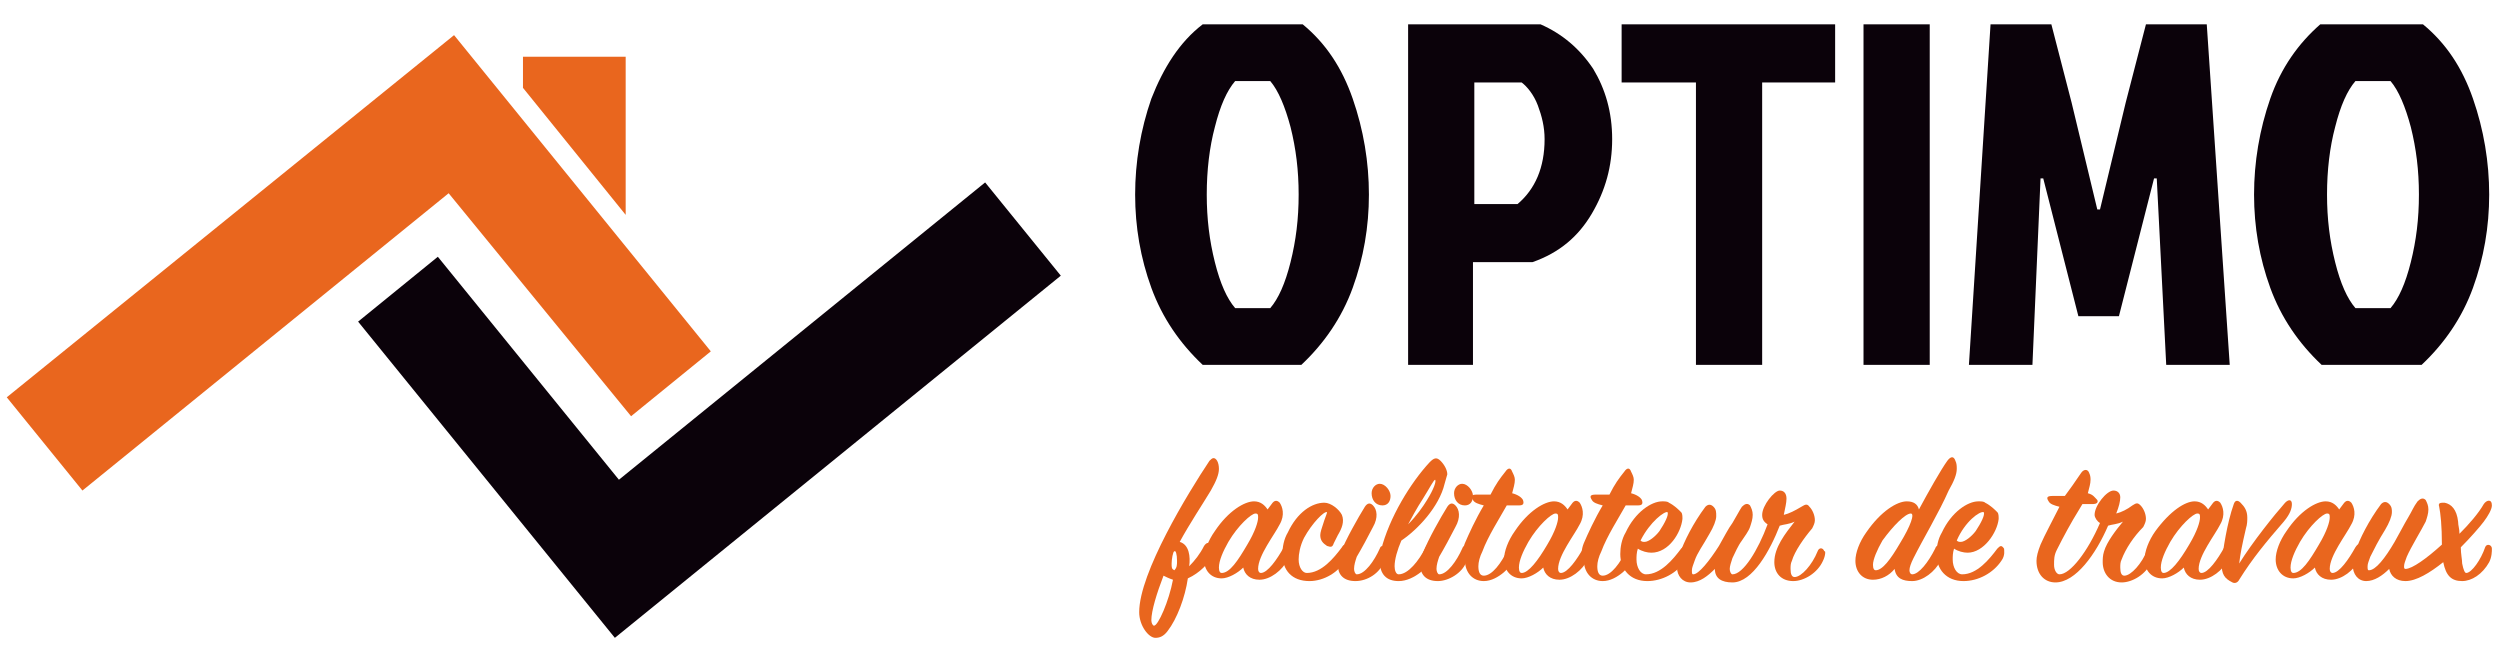 <?xml version="1.0" encoding="utf-8"?>
<!-- Generator: Adobe Illustrator 25.2.0, SVG Export Plug-In . SVG Version: 6.00 Build 0)  -->
<svg version="1.1" id="Calque_1" xmlns="http://www.w3.org/2000/svg" xmlns:xlink="http://www.w3.org/1999/xlink" x="0px" y="0px"
	 viewBox="0 0 185 49" style="enable-background:new 0 0 185 49;" xml:space="preserve">
<style type="text/css">
	.st0{fill:#0B020A;}
	.st1{fill:#E9661E;}
</style>
<g>
	<g>
		<g>
			<path class="st0" d="M96.4,1.8c1.7,1.4,2.9,3.2,3.7,5.5c0.8,2.3,1.2,4.7,1.2,7.1c0,2.4-0.4,4.7-1.2,6.9c-0.8,2.2-2.1,4.1-3.8,5.7
				H89c-1.7-1.6-3-3.5-3.8-5.7c-0.8-2.2-1.2-4.5-1.2-6.9c0-2.4,0.4-4.8,1.2-7.1C86.1,5,87.3,3.1,89,1.8H96.4z M91.4,22.8H94
				c0.6-0.7,1.1-1.8,1.5-3.4c0.4-1.6,0.6-3.2,0.6-5c0-1.8-0.2-3.4-0.6-5c-0.4-1.5-0.9-2.7-1.5-3.4h-2.6c-0.6,0.7-1.1,1.8-1.5,3.4
				c-0.4,1.5-0.6,3.2-0.6,5c0,1.8,0.2,3.4,0.6,5C90.3,21,90.8,22.1,91.4,22.8z"/>
			<path class="st0" d="M104.2,27V1.8h9.8c1.6,0.7,2.9,1.8,3.9,3.3c0.9,1.5,1.4,3.2,1.4,5.2s-0.5,3.8-1.5,5.5
				c-1,1.7-2.4,2.9-4.4,3.6h-4.4V27H104.2z M109.1,6.1v9h3.2c1.3-1.1,2-2.7,2-4.8c0-0.9-0.2-1.7-0.5-2.5c-0.3-0.8-0.8-1.4-1.2-1.7
				H109.1z"/>
			<path class="st0" d="M125.4,6.1H120V1.8h15.8v4.3h-5.4V27h-4.9V6.1z"/>
			<path class="st0" d="M137.9,27V1.8h4.9V27H137.9z"/>
			<path class="st0" d="M155.4,15.5h-0.1H155.4l1.9-7.9l1.5-5.8h4.5L165,27h-4.7l-0.7-13.8h-0.2l-2.6,10.2h-3l-2.6-10.2h-0.2
				L150.4,27h-4.7l1.6-25.2h4.5l1.5,5.8l1.9,7.9H155.4z"/>
			<path class="st0" d="M179.3,1.8c1.7,1.4,2.9,3.2,3.7,5.5c0.8,2.3,1.2,4.7,1.2,7.1c0,2.4-0.4,4.7-1.2,6.9
				c-0.8,2.2-2.1,4.1-3.8,5.7h-7.4c-1.7-1.6-3-3.5-3.8-5.7c-0.8-2.2-1.2-4.5-1.2-6.9c0-2.4,0.4-4.8,1.2-7.1c0.8-2.3,2.1-4.1,3.7-5.5
				H179.3z M174.3,22.8h2.6c0.6-0.7,1.1-1.8,1.5-3.4c0.4-1.6,0.6-3.2,0.6-5c0-1.8-0.2-3.4-0.6-5c-0.4-1.5-0.9-2.7-1.5-3.4h-2.6
				c-0.6,0.7-1.1,1.8-1.5,3.4c-0.4,1.5-0.6,3.2-0.6,5c0,1.8,0.2,3.4,0.6,5C173.2,21,173.7,22.1,174.3,22.8z"/>
		</g>
		<g>
			<path class="st1" d="M87.3,40.1c0.7,0.2,0.8,1.1,0.7,1.8c0.4-0.4,0.8-0.9,1.1-1.5c0.2-0.3,0.4-0.3,0.6,0c0.1,0.2,0,0.6-0.1,0.9
				c-0.1,0.3-0.8,1.1-1.7,1.5c-0.2,1.4-0.8,3-1.5,3.9c-0.3,0.4-0.6,0.5-0.9,0.5c-0.5,0-1.2-0.9-1.2-1.9c0-2.9,3.6-8.8,5.2-11.2
				c0.1-0.1,0.2-0.2,0.3-0.2c0.2,0,0.4,0.3,0.4,0.8c0,0.4-0.2,0.9-0.6,1.6C89,37.3,88,38.8,87.3,40.1z M85.4,46.3
				c0.3,0,1.1-1.8,1.4-3.4c-0.3-0.1-0.5-0.2-0.7-0.3c-0.5,1.3-0.9,2.6-0.9,3.3C85.2,46.1,85.3,46.3,85.4,46.3z M87.1,41.5
				c0-0.5-0.1-0.8-0.2-0.7c-0.1,0-0.2,0.6-0.2,0.9c0,0.3,0,0.4,0.2,0.5C87.1,42,87.1,41.8,87.1,41.5z"/>
			<path class="st1" d="M92.8,37.1c0.5,0,0.8,0.3,1,0.6l0.3-0.4c0.2-0.3,0.4-0.3,0.6-0.1c0.2,0.3,0.4,0.9,0,1.6
				c-0.4,0.8-1.6,2.3-1.6,3.3c0,0.2,0.1,0.3,0.2,0.3c0.5,0,1.2-1,1.7-1.9c0.2-0.3,0.3-0.3,0.4,0c0.1,0.1,0.1,0.5-0.1,0.9
				c-0.4,0.8-1.3,1.5-2.1,1.5c-0.7,0-1.1-0.4-1.2-0.9c-0.4,0.4-1.1,0.8-1.6,0.8c-0.8,0-1.3-0.6-1.3-1.4c0-0.6,0.3-1.4,0.8-2.1
				C90.9,37.8,92.1,37.1,92.8,37.1z M92.3,40.3c0.6-1,0.8-1.7,0.8-2c0-0.2,0-0.3-0.2-0.3c-0.3,0-1.3,0.9-2,2.1
				c-0.4,0.7-0.7,1.4-0.7,1.9c0,0.3,0.1,0.4,0.2,0.4C91,42.4,91.6,41.5,92.3,40.3z"/>
			<path class="st1" d="M99.3,38.1c0.2,0.5,0,1-0.3,1.5c-0.1,0.2-0.2,0.4-0.3,0.6c-0.1,0.3-0.2,0.3-0.5,0.2
				c-0.3-0.2-0.5-0.4-0.5-0.8c0-0.2,0.1-0.5,0.3-1.1c0.1-0.3,0.2-0.5,0.2-0.6c-0.2-0.1-1.1,0.8-1.7,1.9c-0.3,0.6-0.4,1.2-0.4,1.6
				c0,0.6,0.3,1,0.6,1c1.1,0,2-1.1,2.6-1.9c0.1-0.2,0.3-0.3,0.4,0c0.1,0.2,0.1,0.6-0.2,1C99.1,42.3,98,43,96.9,43c-1.3,0-2-0.8-2-2
				c0-0.5,0.1-1.1,0.4-1.6c0.7-1.5,1.8-2.2,2.7-2.2C98.5,37.2,99.1,37.7,99.3,38.1z"/>
			<path class="st1" d="M100.3,43c-0.9,0-1.3-0.5-1.3-1.2c0-0.3,0.1-0.6,0.2-0.9c0.4-1,1.3-2.6,1.8-3.4c0.2-0.3,0.4-0.3,0.6-0.1
				c0.3,0.3,0.4,0.9,0,1.6c-0.3,0.6-0.9,1.7-1.2,2.2c-0.1,0.3-0.2,0.6-0.2,0.9c0,0.2,0.1,0.4,0.2,0.4c0.6,0,1.3-1,1.7-1.9
				c0.1-0.3,0.3-0.2,0.4,0c0.1,0.2,0.1,0.6-0.1,1C102.1,42.4,101.2,43,100.3,43z M102.1,35.8c0.4,0,0.8,0.5,0.8,0.9
				c0,0.4-0.2,0.7-0.6,0.7c-0.5,0-0.8-0.4-0.8-0.9C101.5,36.1,101.8,35.8,102.1,35.8z"/>
			<path class="st1" d="M106.9,35.8c-0.4,1.7-2,3.4-3.2,4.2c-0.3,0.7-0.5,1.4-0.5,1.9c0,0.3,0.1,0.6,0.3,0.6c0.7,0,1.5-1,2-2
				c0.2-0.4,0.5-0.4,0.6,0c0.1,0.2,0,0.5-0.1,0.9c-0.2,0.4-1.3,1.6-2.5,1.6c-0.9,0-1.4-0.5-1.4-1.5c0-0.2,0-0.5,0.1-0.8
				c0.6-2.4,2.2-5,3.6-6.5c0.3-0.3,0.5-0.4,0.8-0.1c0.3,0.3,0.5,0.7,0.5,1C107,35.4,107,35.5,106.9,35.8z M105.3,36.9
				c-0.4,0.6-1,1.7-1.1,1.9c0.6-0.6,1.1-1.3,1.4-1.8c0.5-0.8,0.7-1.4,0.6-1.5C106.1,35.5,105.8,36.1,105.3,36.9z"/>
			<path class="st1" d="M106.4,43c-0.9,0-1.3-0.5-1.3-1.2c0-0.3,0.1-0.6,0.2-0.9c0.4-1,1.3-2.6,1.8-3.4c0.2-0.3,0.4-0.3,0.6-0.1
				c0.3,0.3,0.4,0.9,0,1.6c-0.3,0.6-0.9,1.7-1.2,2.2c-0.1,0.3-0.2,0.6-0.2,0.9c0,0.2,0.1,0.4,0.2,0.4c0.6,0,1.3-1,1.7-1.9
				c0.1-0.3,0.3-0.2,0.4,0c0.1,0.2,0.1,0.6-0.1,1C108.2,42.4,107.2,43,106.4,43z M108.2,35.8c0.4,0,0.8,0.5,0.8,0.9
				c0,0.4-0.2,0.7-0.6,0.7c-0.5,0-0.8-0.4-0.8-0.9C107.6,36.1,107.9,35.8,108.2,35.8z"/>
			<path class="st1" d="M108.4,40.2c0.3-0.7,0.8-1.8,1.4-2.8c-0.4-0.1-0.7-0.2-0.8-0.4c-0.2-0.3-0.1-0.4,0.3-0.4c0.3,0,0.7,0,1,0
				c0.4-0.8,0.7-1.2,1.1-1.7c0.2-0.3,0.4-0.3,0.5,0c0.1,0.2,0.2,0.4,0.2,0.6c0,0.3-0.1,0.6-0.2,1c0.4,0.1,0.7,0.3,0.8,0.5
				c0.1,0.3,0,0.4-0.3,0.4c-0.3,0-0.6,0-0.9,0c-0.5,0.9-1.4,2.3-1.8,3.4c-0.2,0.4-0.3,0.8-0.3,1.1c0,0.4,0.1,0.7,0.4,0.7
				c0.6,0,1.3-0.9,1.8-2c0.2-0.3,0.5-0.4,0.6,0c0.1,0.3,0,0.5-0.1,0.8c-0.2,0.4-1.2,1.6-2.3,1.6c-0.8,0-1.4-0.6-1.4-1.6
				C108.1,41.1,108.2,40.7,108.4,40.2z"/>
			<path class="st1" d="M115,37.1c0.5,0,0.8,0.3,1,0.6l0.3-0.4c0.2-0.3,0.4-0.3,0.6-0.1c0.2,0.3,0.4,0.9,0,1.6
				c-0.4,0.8-1.6,2.3-1.6,3.3c0,0.2,0.1,0.3,0.2,0.3c0.5,0,1.2-1,1.7-1.9c0.2-0.3,0.3-0.3,0.4,0c0.1,0.1,0.1,0.5-0.1,0.9
				c-0.4,0.8-1.3,1.5-2.1,1.5c-0.7,0-1.1-0.4-1.2-0.9c-0.4,0.4-1.1,0.8-1.6,0.8c-0.8,0-1.3-0.6-1.3-1.4c0-0.6,0.3-1.4,0.8-2.1
				C113.1,37.8,114.3,37.1,115,37.1z M114.5,40.3c0.6-1,0.8-1.7,0.8-2c0-0.2,0-0.3-0.2-0.3c-0.3,0-1.3,0.9-2,2.1
				c-0.4,0.7-0.7,1.4-0.7,1.9c0,0.3,0.1,0.4,0.2,0.4C113.1,42.4,113.8,41.5,114.5,40.3z"/>
			<path class="st1" d="M117.2,40.2c0.3-0.7,0.8-1.8,1.4-2.8c-0.4-0.1-0.7-0.2-0.8-0.4c-0.2-0.3-0.1-0.4,0.3-0.4c0.3,0,0.7,0,1,0
				c0.4-0.8,0.7-1.2,1.1-1.7c0.2-0.3,0.4-0.3,0.5,0c0.1,0.2,0.2,0.4,0.2,0.6c0,0.3-0.1,0.6-0.2,1c0.4,0.1,0.7,0.3,0.8,0.5
				c0.1,0.3,0,0.4-0.3,0.4c-0.3,0-0.6,0-0.9,0c-0.5,0.9-1.4,2.3-1.8,3.4c-0.2,0.4-0.3,0.8-0.3,1.1c0,0.4,0.1,0.7,0.4,0.7
				c0.6,0,1.3-0.9,1.8-2c0.2-0.3,0.5-0.4,0.6,0c0.1,0.3,0,0.5-0.1,0.8c-0.2,0.4-1.2,1.6-2.3,1.6c-0.8,0-1.4-0.6-1.4-1.6
				C117,41.1,117,40.7,117.2,40.2z"/>
			<path class="st1" d="M122.2,40.9c-0.3,0-0.7-0.1-1-0.3c-0.1,0.3-0.1,0.6-0.1,0.8c0,0.6,0.3,1.1,0.7,1.1c1.1,0,2-1.1,2.6-1.9
				c0.2-0.2,0.3-0.3,0.5,0c0,0.1,0.1,0.5-0.2,0.9c-0.6,0.9-1.7,1.5-2.8,1.5c-1.3,0-2-0.9-2-2c0-0.5,0.1-1.1,0.4-1.6
				c0.7-1.5,1.9-2.3,2.7-2.3c0.2,0,0.4,0,0.5,0.1c0.4,0.2,0.7,0.5,0.9,0.7c0.1,0.1,0.1,0.3,0.1,0.5
				C124.4,39.4,123.5,40.9,122.2,40.9z M121.4,40c0.1,0.1,0.2,0.1,0.3,0.1c0.3,0,0.8-0.4,1.1-0.8c0.4-0.6,0.7-1.2,0.6-1.4
				C123.2,37.8,122.1,38.6,121.4,40z"/>
			<path class="st1" d="M134.9,41.5c-0.4,0.9-1.4,1.5-2.2,1.5c-0.9,0-1.4-0.6-1.4-1.4c0-1.1,0.8-2.1,1.5-3c-0.4,0.2-0.8,0.2-1.1,0.3
				c-0.7,1.8-2,4.2-3.5,4.2c-0.8,0-1.3-0.3-1.3-1c-0.5,0.5-1.1,1-1.8,1c-0.6,0-1-0.5-1-1.1c0-0.3,0.1-0.6,0.2-1
				c0.3-0.9,1-2.3,1.9-3.5c0.2-0.2,0.4-0.2,0.6,0c0.2,0.2,0.2,0.4,0.2,0.7c0,0.3-0.2,0.8-0.5,1.3c-0.5,0.9-0.9,1.4-1.1,2
				c-0.1,0.3-0.2,0.5-0.2,0.7c0,0.2,0,0.3,0.1,0.3c0.4,0,1.2-1,1.9-2.1c0.4-0.7,0.7-1.3,1-1.7c0.3-0.5,0.5-0.9,0.7-1.2
				c0.2-0.2,0.4-0.3,0.6-0.1c0.1,0.2,0.2,0.4,0.2,0.7c0,0.3-0.1,0.6-0.2,0.9c-0.1,0.3-0.4,0.7-0.6,1c-0.3,0.4-0.5,0.9-0.7,1.3
				c-0.1,0.3-0.2,0.6-0.2,0.8c0,0.2,0.1,0.4,0.2,0.4c0.8,0,1.9-1.8,2.6-3.7c-0.3-0.2-0.4-0.4-0.4-0.7c0-0.7,0.9-1.8,1.3-1.8
				c0.3,0,0.5,0.2,0.5,0.6c0,0.3-0.1,0.7-0.2,1.2c0.4-0.1,0.8-0.3,1.3-0.6c0.2-0.1,0.4-0.3,0.6,0c0.2,0.2,0.4,0.6,0.4,1
				c0,0.2-0.1,0.4-0.2,0.6c-0.6,0.7-1.3,1.7-1.5,2.4c-0.1,0.2-0.1,0.4-0.1,0.6c0,0.4,0.1,0.6,0.3,0.6c0.5,0,1.3-0.9,1.7-1.9
				c0.1-0.3,0.4-0.3,0.5,0C135.1,40.7,135.1,41.1,134.9,41.5z"/>
			<path class="st1" d="M141.6,41.3c-0.2,0.4-0.3,0.7-0.3,0.9c0,0.2,0.1,0.3,0.2,0.3c0.5,0,1.2-0.9,1.7-1.9c0.1-0.3,0.3-0.3,0.5,0
				c0.1,0.1,0.1,0.5-0.1,0.9c-0.4,0.8-1.3,1.5-2.1,1.5c-0.7,0-1.2-0.2-1.3-0.9c-0.4,0.5-1,0.8-1.6,0.8c-0.8,0-1.3-0.6-1.3-1.4
				c0-0.6,0.3-1.4,0.8-2.1c1.1-1.6,2.3-2.3,3-2.3c0.5,0,0.8,0.2,0.9,0.6c0.7-1.3,1.6-2.9,2.1-3.6c0.3-0.4,0.5-0.3,0.6,0
				c0.1,0.2,0.1,0.4,0.1,0.6c0,0.4-0.2,0.9-0.6,1.6C143.5,37.9,142.3,39.9,141.6,41.3z M141.4,38c-0.4,0-1.3,0.9-2.1,2
				c-0.4,0.7-0.7,1.4-0.7,1.8c0,0.3,0.1,0.4,0.2,0.4c0.5,0,1.1-0.8,1.8-2C141.4,38.9,141.7,38,141.4,38z"/>
			<path class="st1" d="M145.6,40.9c-0.3,0-0.7-0.1-1-0.3c-0.1,0.3-0.1,0.6-0.1,0.8c0,0.6,0.3,1.1,0.7,1.1c1.1,0,2-1.1,2.6-1.9
				c0.2-0.2,0.3-0.3,0.5,0c0,0.1,0.1,0.5-0.2,0.9c-0.6,0.9-1.7,1.5-2.8,1.5c-1.3,0-2-0.9-2-2c0-0.5,0.1-1.1,0.4-1.6
				c0.7-1.5,1.9-2.3,2.7-2.3c0.2,0,0.4,0,0.5,0.1c0.4,0.2,0.7,0.5,0.9,0.7c0.1,0.1,0.1,0.3,0.1,0.5
				C147.8,39.4,146.8,40.9,145.6,40.9z M144.8,40c0.1,0.1,0.2,0.1,0.3,0.1c0.3,0,0.8-0.4,1.1-0.8c0.4-0.6,0.7-1.2,0.6-1.4
				C146.5,37.8,145.4,38.6,144.8,40z"/>
			<path class="st1" d="M159.2,41.6c-0.4,0.9-1.4,1.5-2.2,1.5c-0.9,0-1.4-0.7-1.4-1.5c0-0.2,0-0.5,0.1-0.8c0.2-0.7,0.9-1.6,1.4-2.2
				c-0.4,0.2-0.8,0.2-1.1,0.3c-0.9,2.1-2.4,4.2-3.9,4.2c-0.8,0-1.4-0.6-1.4-1.6c0-0.3,0.1-0.7,0.3-1.2c0.3-0.7,0.9-1.8,1.4-2.8
				c-0.4-0.1-0.7-0.2-0.8-0.4c-0.2-0.3-0.1-0.4,0.3-0.4c0.4,0,0.7,0,0.9,0c0.3-0.4,0.8-1.1,1.2-1.7c0.2-0.3,0.5-0.3,0.6,0
				c0.1,0.2,0.1,0.4,0.1,0.5c0,0.3-0.1,0.6-0.2,1c0.4,0.1,0.5,0.3,0.7,0.5c0.1,0.2-0.1,0.3-0.3,0.3c-0.2,0-0.5,0-0.8,0l-0.3,0.5
				c-0.5,0.8-1.1,1.9-1.6,2.9c-0.2,0.4-0.2,0.7-0.2,1.1c0,0.4,0.2,0.7,0.4,0.7c0.8,0,2.1-1.7,3-3.8c-0.2-0.1-0.4-0.4-0.4-0.6
				c0-0.7,0.9-1.8,1.4-1.8c0.3,0,0.5,0.2,0.5,0.5c0,0.3-0.1,0.7-0.3,1.2c0.4-0.1,0.8-0.3,1.2-0.6c0.3-0.2,0.4-0.2,0.6,0
				c0.2,0.2,0.4,0.6,0.4,1c0,0.2-0.1,0.4-0.2,0.6c-0.7,0.7-1.3,1.6-1.6,2.4c-0.1,0.2-0.1,0.4-0.1,0.6c0,0.4,0.1,0.6,0.3,0.6
				c0.5,0,1.3-0.9,1.7-1.9c0.1-0.3,0.4-0.3,0.5,0C159.3,40.8,159.4,41.1,159.2,41.6z"/>
			<path class="st1" d="M162.4,37.1c0.5,0,0.8,0.3,1,0.6l0.3-0.4c0.2-0.3,0.4-0.3,0.6-0.1c0.2,0.3,0.4,0.9,0,1.6
				c-0.4,0.8-1.6,2.3-1.6,3.3c0,0.2,0.1,0.3,0.2,0.3c0.5,0,1.2-1,1.7-1.9c0.2-0.3,0.3-0.3,0.4,0c0.1,0.1,0.1,0.5-0.1,0.9
				c-0.4,0.8-1.3,1.5-2.1,1.5c-0.7,0-1.1-0.4-1.2-0.9c-0.4,0.4-1.1,0.8-1.6,0.8c-0.8,0-1.3-0.6-1.3-1.4c0-0.6,0.3-1.4,0.8-2.1
				C160.6,37.8,161.7,37.1,162.4,37.1z M162,40.3c0.6-1,0.8-1.7,0.8-2c0-0.2,0-0.3-0.2-0.3c-0.3,0-1.3,0.9-2,2.1
				c-0.4,0.7-0.7,1.4-0.7,1.9c0,0.3,0.1,0.4,0.2,0.4C160.6,42.4,161.3,41.5,162,40.3z"/>
			<path class="st1" d="M165.7,41.7c1-1.6,2.6-3.6,3.4-4.5c0.3-0.3,0.5-0.2,0.5,0.1c0,0.3-0.1,0.7-0.6,1.3c-1.3,1.5-2.3,2.7-3.3,4.3
				c-0.1,0.2-0.3,0.3-0.5,0.2c-0.6-0.3-0.8-0.6-0.8-1.4c0.1-1,0.4-3,0.9-4.4c0.1-0.3,0.3-0.3,0.5-0.1c0.3,0.3,0.5,0.6,0.5,1.1
				c0,0.2,0,0.5-0.1,0.8C165.9,40.4,165.8,40.9,165.7,41.7z"/>
			<path class="st1" d="M172.1,37.1c0.5,0,0.8,0.3,1,0.6l0.3-0.4c0.2-0.3,0.4-0.3,0.6-0.1c0.2,0.3,0.4,0.9,0,1.6
				c-0.4,0.8-1.6,2.3-1.6,3.3c0,0.2,0.1,0.3,0.2,0.3c0.5,0,1.2-1,1.7-1.9c0.2-0.3,0.3-0.3,0.4,0c0.1,0.1,0.1,0.5-0.1,0.9
				c-0.4,0.8-1.3,1.5-2.1,1.5c-0.7,0-1.1-0.4-1.2-0.9c-0.4,0.4-1.1,0.8-1.6,0.8c-0.8,0-1.3-0.6-1.3-1.4c0-0.6,0.3-1.4,0.8-2.1
				C170.2,37.8,171.4,37.1,172.1,37.1z M171.6,40.3c0.6-1,0.8-1.7,0.8-2c0-0.2,0-0.3-0.2-0.3c-0.3,0-1.3,0.9-2,2.1
				c-0.4,0.7-0.7,1.4-0.7,1.9c0,0.3,0.1,0.4,0.2,0.4C170.3,42.4,170.9,41.5,171.6,40.3z"/>
			<path class="st1" d="M180.5,37.5c-0.1-0.3,0.1-0.3,0.4-0.3c0.5,0.1,0.9,0.5,1,1.4c0,0.3,0.1,0.5,0.1,0.9c0.7-0.7,1.4-1.5,1.8-2.2
				c0.2-0.3,0.6-0.4,0.6,0.1c0,0.3-0.3,0.8-0.6,1.2c-0.3,0.4-1,1.2-1.7,1.9c0,0.5,0.1,0.9,0.1,1.2c0.1,0.5,0.2,0.7,0.3,0.7
				c0.4,0,1.1-1,1.4-1.9c0.1-0.3,0.5-0.2,0.5,0.1c0,0.2,0,0.6-0.2,1c-0.5,0.9-1.3,1.4-2,1.4c-0.8,0-1.2-0.4-1.4-1.4
				c-1,0.8-2,1.4-2.8,1.4c-0.7,0-1.1-0.4-1.2-0.9c-0.5,0.5-1.1,0.9-1.7,0.9c-0.6,0-1-0.5-1-1.2c0-0.3,0.1-0.6,0.2-1
				c0.3-0.9,1-2.3,1.9-3.5c0.2-0.2,0.4-0.2,0.6,0c0.2,0.2,0.2,0.4,0.2,0.6c0,0.3-0.2,0.8-0.5,1.3c-0.5,0.8-0.8,1.4-1.1,2
				c-0.1,0.3-0.2,0.5-0.2,0.7c0,0.2,0,0.3,0.1,0.3c0.5,0,1.2-0.9,1.9-2.1c0.4-0.7,0.7-1.3,1-1.8c0.3-0.5,0.4-0.8,0.7-1.2
				c0.2-0.2,0.4-0.3,0.6-0.1c0.1,0.2,0.2,0.4,0.2,0.7c0,0.3-0.1,0.6-0.2,0.9c-0.3,0.6-1.1,1.9-1.4,2.6c-0.1,0.3-0.2,0.5-0.2,0.7
				c0,0.1,0,0.2,0.1,0.2c0.5,0,1.6-0.8,2.7-1.8C180.7,38.9,180.6,38,180.5,37.5z"/>
		</g>
	</g>
	<path class="st1" d="M33.6,2.6l19,23.4l-5.9,4.8L33.2,14.3l-27.1,22l-5.6-6.9L33.6,2.6z"/>
	<g>
		<path class="st0" d="M45.5,47.2l-19-23.4l5.9-4.8l13.4,16.5l27.1-22l5.6,6.9L45.5,47.2z"/>
	</g>
	<polygon class="st1" points="46.3,15.9 46.3,4.2 38.7,4.2 38.7,6.5 	"/>
</g>
</svg>
